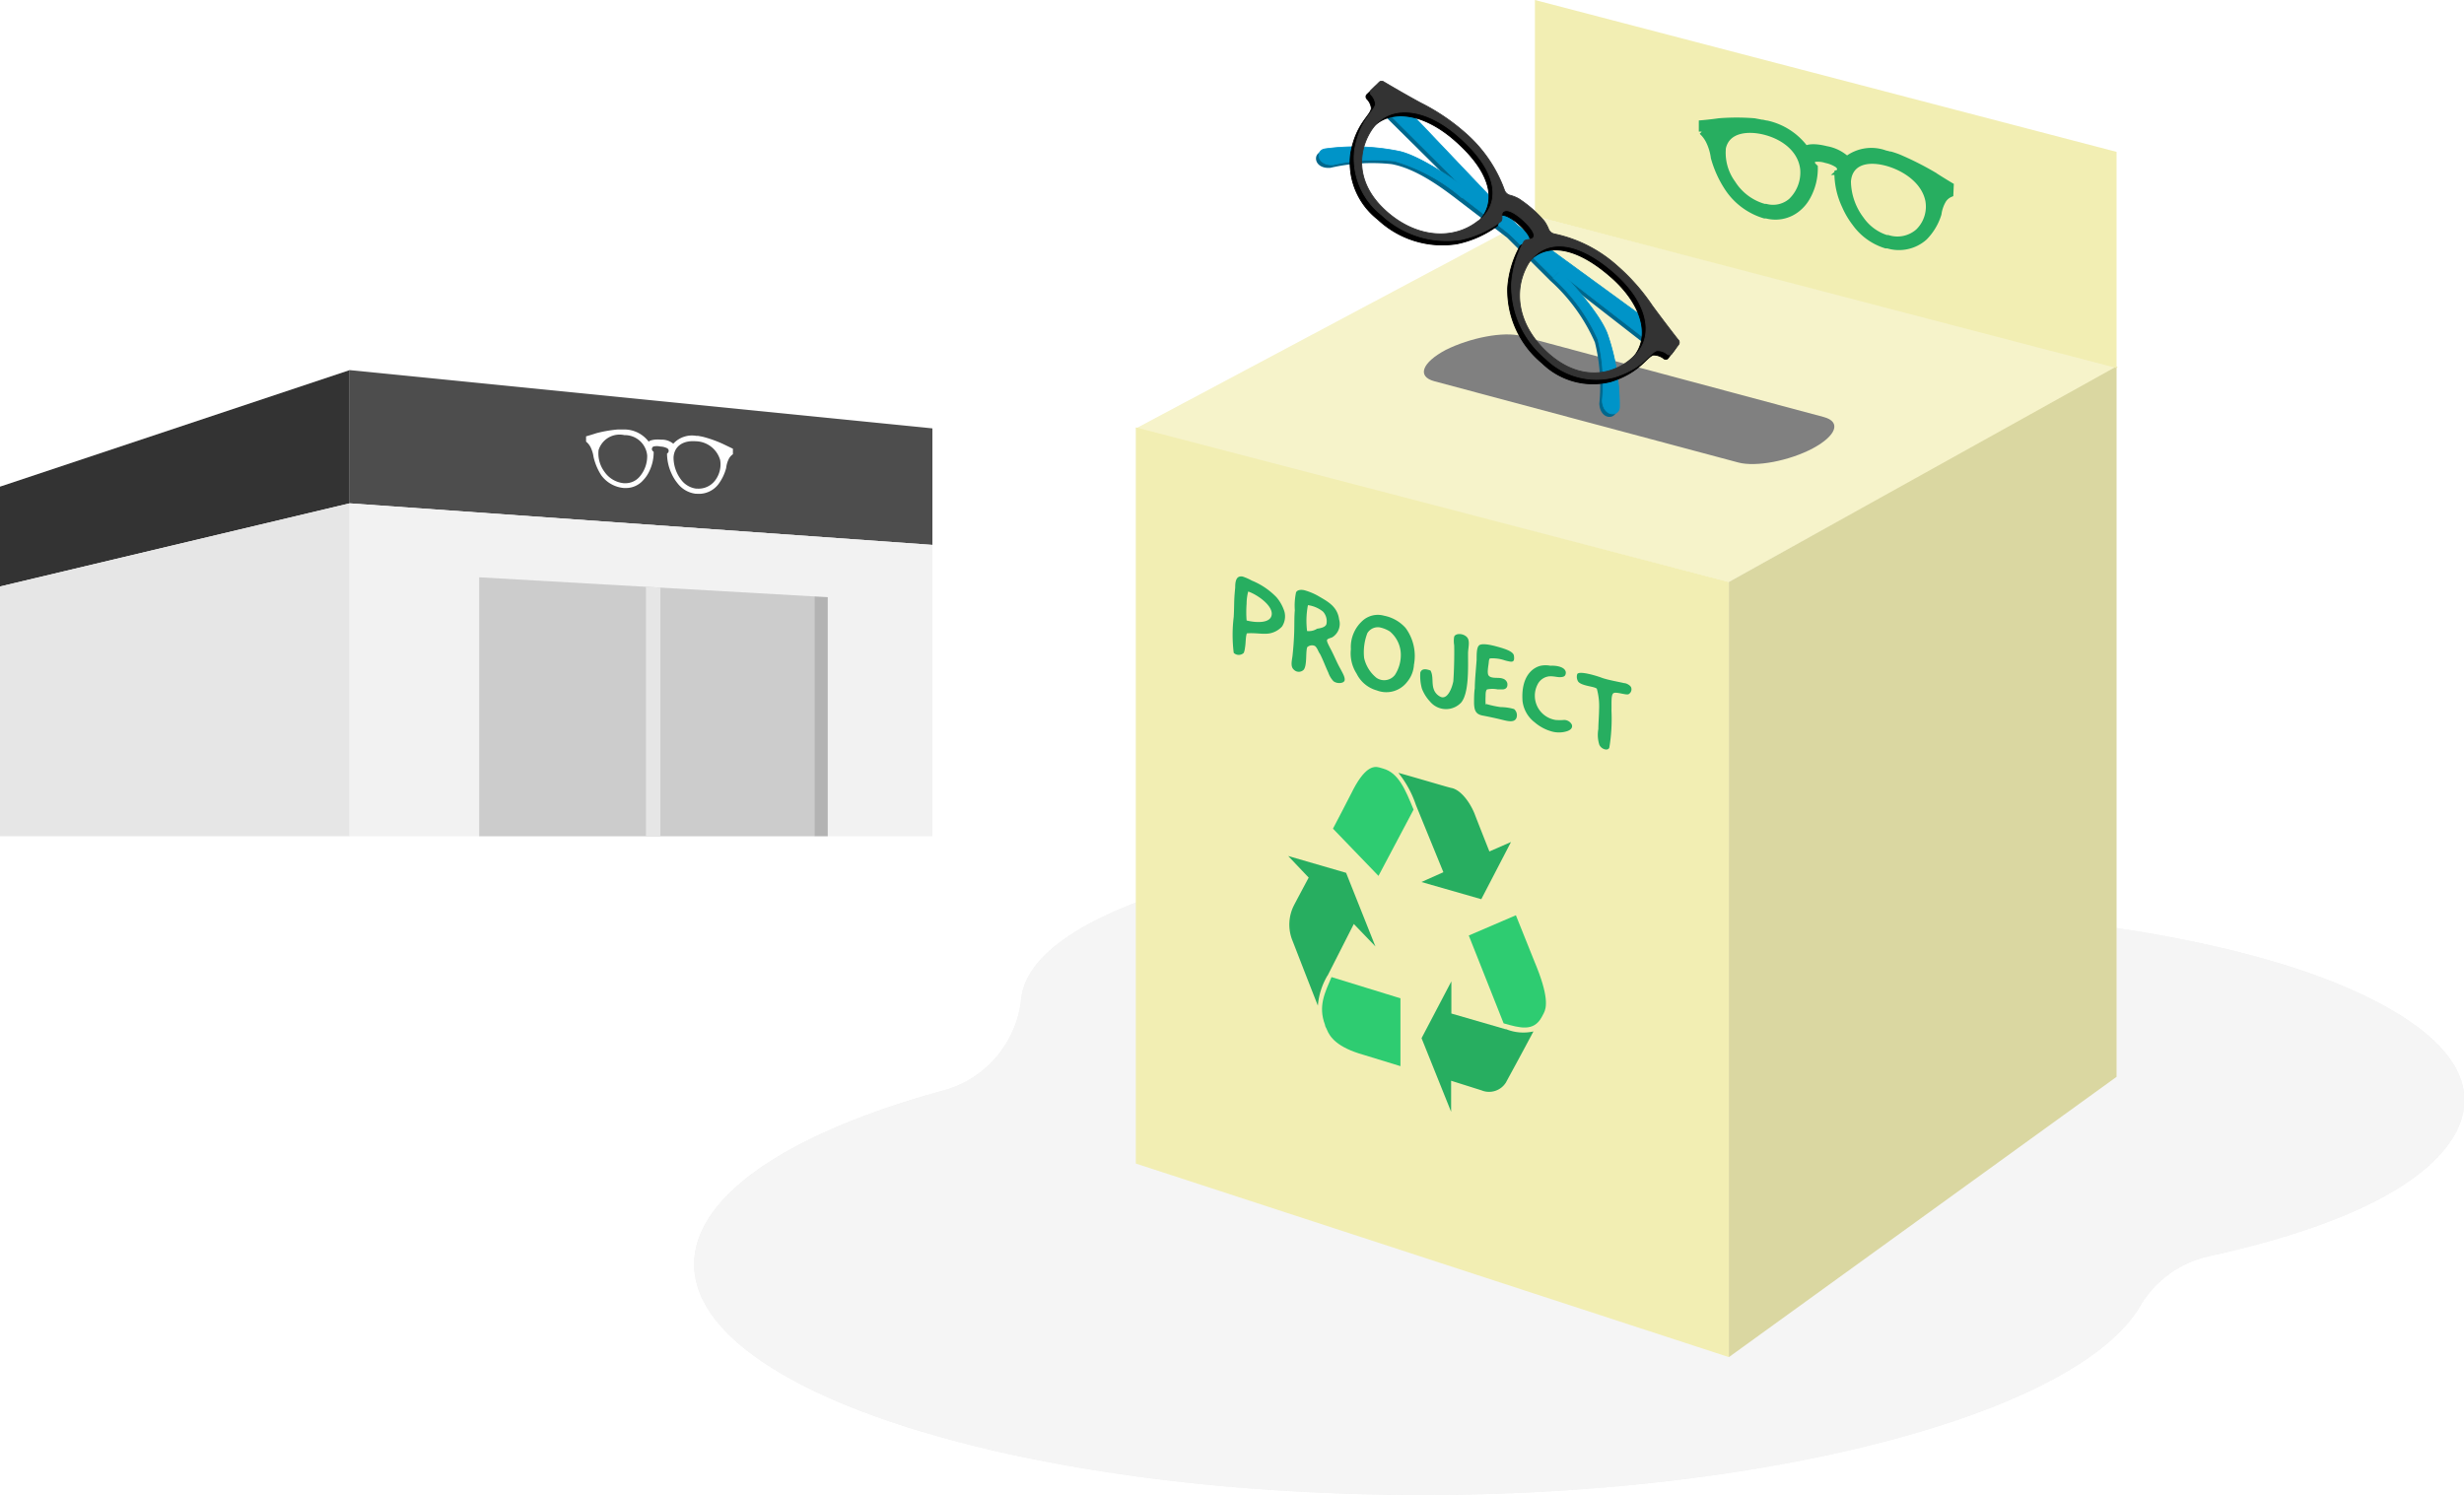 <svg xmlns="http://www.w3.org/2000/svg" viewBox="0 0 200.84 121.87"><polygon points="28.5 41.03 0 47.81 0 39.67 28.5 30.17 28.5 41.03" fill="#333"/><polygon points="28.5 68.17 0 68.17 0 47.81 28.5 41.03 28.5 68.17" fill="#e6e6e6"/><polygon points="76 44.42 28.5 41.03 28.5 30.17 76 34.92 76 44.42" fill="#4d4d4d"/><polygon points="76 68.17 28.5 68.17 28.5 41.03 76 44.42 76 68.17" fill="#f2f2f2"/><polygon points="66.38 68.17 39.06 68.17 39.06 47.06 66.38 48.62 66.38 68.17" fill="#ccc"/><polygon points="53.83 68.17 52.65 68.17 52.65 47.83 53.83 47.9 53.83 68.17" fill="#e6e6e6"/><polygon points="67.47 68.17 66.38 68.17 66.38 48.62 67.47 48.68 67.47 68.17" fill="#b3b3b3"/><path d="M59.74,36.58l-.81-.39a9.92,9.92,0,0,0-1.66-.59l-.37-.07h0l-.15,0h0a2.06,2.06,0,0,0-1.87.64,1.48,1.48,0,0,0-1-.33h0c-.66-.06-1,.11-1,.17a2.51,2.51,0,0,0-1.91-1h-.61a10.42,10.42,0,0,0-1.74.3c-.42.14-.85.26-.85.26V36a1.43,1.43,0,0,1,.35.42,2.61,2.61,0,0,1,.26.83A4.69,4.69,0,0,0,49,38.73a2.54,2.54,0,0,0,1.84,1.05h.09a1.86,1.86,0,0,0,1.51-.65,2.67,2.67,0,0,0,.49-.73,3.5,3.5,0,0,0,.35-1.57.44.44,0,0,1-.1-.09.23.23,0,0,1,.08-.34,1.21,1.21,0,0,1,.56,0,1.33,1.33,0,0,1,.56.14.24.24,0,0,1,.08.35.22.22,0,0,1-.09.08,3.89,3.89,0,0,0,.36,1.62,3.51,3.51,0,0,0,.49.8,2.2,2.2,0,0,0,1.49.86h.09a2,2,0,0,0,1.75-.77,3.81,3.81,0,0,0,.64-1.33,2.16,2.16,0,0,1,.23-.77,1,1,0,0,1,.32-.35Zm-7.59,2.26a1.51,1.51,0,0,1-1.23.55h-.08a2.17,2.17,0,0,1-1.57-.93,2.5,2.5,0,0,1-.48-1.77,1.79,1.79,0,0,1,2.1-1.22h0a1.83,1.83,0,0,1,1.86,1.64A2.55,2.55,0,0,1,52.15,38.84Zm6.15.31a1.69,1.69,0,0,1-1.49.68h-.08a1.83,1.83,0,0,1-1.21-.72,3,3,0,0,1-.62-1.82c.05-.89.74-1.4,1.8-1.32h0a2.12,2.12,0,0,1,2,1.53A2.16,2.16,0,0,1,58.3,39.15Z" fill="#fff"/><g opacity="0.8"><path d="M116,121.87c-32.77,0-59.42-8.43-59.42-18.8,0-5.48,7.41-10.65,20.33-14.18a8.65,8.65,0,0,0,6.32-7.44c.83-7.94,22.6-12.85,42.29-12.85,13.31,0,25.59,1.93,33.67,5.29a8.62,8.62,0,0,0,2.74.64c10.61.71,20.32,2.54,27.35,5.17,4.33,1.62,11.6,5.07,11.6,10,0,2.44-2,8.57-20.84,12.71a8.65,8.65,0,0,0-5.6,4.07C169.25,115.26,144.13,121.87,116,121.87Z" fill="#f2f2f2"/><path d="M116,121.87c-32.77,0-59.42-8.43-59.42-18.8,0-5.48,7.41-10.65,20.33-14.18a8.65,8.65,0,0,0,6.32-7.44c.83-7.94,22.6-12.85,42.29-12.85,13.31,0,25.59,1.93,33.67,5.29a8.62,8.62,0,0,0,2.74.64c10.61.71,20.32,2.54,27.35,5.17,4.33,1.62,11.6,5.07,11.6,10,0,2.44-2,8.57-20.84,12.71a8.65,8.65,0,0,0-5.6,4.07C169.25,115.26,144.13,121.87,116,121.87Z" fill="#f2f2f2"/></g><polygon points="140.92 47.44 92.57 34.94 125.11 17.62 172.63 29.92 140.92 47.44" fill="#f2eeb3"/><polygon points="140.92 47.44 92.57 34.94 125.11 17.62 172.63 29.92 140.92 47.44" fill="#fff" fill-opacity="0.3"/><path d="M141.68,37.7l-24.76-6.62c-1.46-.39-1-1.53.91-2.55h0c2-1,4.72-1.53,6.17-1.14L148.67,34c1.43.39,1,1.52-.89,2.54h0C145.85,37.57,143.12,38.09,141.68,37.7Z" fill="gray"/><polygon points="140.92 110.63 92.58 94.85 92.58 34.84 140.92 47.44 140.92 110.63" fill="#f2eeb3"/><path d="M108.21,79.53l2.14-4.21,1.76,1.83-2.39-6L105,69.78l1.67,1.76s-1,1.87-1.22,2.3a3.47,3.47,0,0,0-.14,2.74c.06.14,1.19,3.08,2.11,5.4a5.73,5.73,0,0,1,.78-2.45Z" fill="#27ae60"/><path d="M108,83.54c0,.13.11.26.15.38.24.6.8,1.45,3,2.07l3,.92,0-5.53-5.62-1.73C108,80.91,107.42,82,108,83.54Z" fill="#2ecc71"/><path d="M112.73,62.65l-.31-.09c-.47-.13-1.22-.05-2.28,2.12-.24.48-1.2,2.32-1.49,2.87l3.71,3.85L115.22,66C114.55,64.37,114,63,112.73,62.65Z" fill="#2ecc71"/><path d="M120.74,73.3l2.42-4.66-1.76.77s-1-2.52-1.21-3.08c-.37-.91-1.09-1.91-1.85-2.09-.12,0-2.49-.72-4.36-1.24a8.43,8.43,0,0,1,1.43,2.62h0l2.24,5.48-1.79.8,4.88,1.4Z" fill="#27ae60"/><path d="M122.75,83.91l-4.45-1.29V80l-2.43,4.63,2.41,6,0-2.53,2.47.78a1.62,1.62,0,0,0,2-.64c.06-.12,1.29-2.36,2.24-4.16a3.75,3.75,0,0,1-2.27-.2Z" fill="#27ae60"/><path d="M125.08,78.4c-.25-.61-1.23-3.06-1.52-3.79l-3.84,1.65,2.84,7.16c1.33.38,2.46.7,3.11-.52l.16-.3C126.07,82.14,126.26,81.21,125.08,78.4Z" fill="#2ecc71"/><polygon points="172.52 87.78 140.92 110.63 140.92 47.44 172.52 29.87 172.52 87.78" fill="#f2eeb3"/><polygon points="172.52 87.78 140.92 110.63 140.92 47.44 172.52 29.87 172.52 87.78" fill-opacity="0.1"/><polygon points="172.52 12.38 125.11 0 125.11 17.62 172.52 30 172.52 12.38" fill="#f2eeb3"/><path d="M159,15.13s-.71-.42-1.4-.87a25,25,0,0,0-2.88-1.45c-.21-.08-.45-.16-.63-.21l-.06,0-.26-.07h-.05a3.25,3.25,0,0,0-3.18.46,3.29,3.29,0,0,0-1.68-.83h0c-1.11-.28-1.62-.11-1.67,0a5.34,5.34,0,0,0-3.2-2.09h-.05l-.26-.06h-.06l-.63-.12a18.14,18.14,0,0,0-2.87,0c-.69.1-1.4.16-1.4.16v.68a2.66,2.66,0,0,1,.56.74,4.37,4.37,0,0,1,.42,1.38,8.7,8.7,0,0,0,1.14,2.5,5.48,5.48,0,0,0,3,2.21h0l.15,0a2.84,2.84,0,0,0,2.53-.55,3.22,3.22,0,0,0,.82-1,4.77,4.77,0,0,0,.58-2.38,1.46,1.46,0,0,1-.16-.17.32.32,0,0,1,.14-.51,2.13,2.13,0,0,1,.94.09,2.74,2.74,0,0,1,.95.39c.23.19.26.47.13.58a.44.44,0,0,1-.15.09,6.32,6.32,0,0,0,.61,2.68,6.59,6.59,0,0,0,.83,1.41A4.83,4.83,0,0,0,153.72,20l.15,0h0a3.13,3.13,0,0,0,3-.66A4.68,4.68,0,0,0,158,17.44a3,3,0,0,1,.41-1.16,1.29,1.29,0,0,1,.56-.46ZM146,16.4a2.27,2.27,0,0,1-2.06.47l-.13,0a4.48,4.48,0,0,1-2.59-1.93,4.22,4.22,0,0,1-.79-2.9c.35-1.52,2.08-1.65,3.46-1.29h0c1.81.48,3,1.68,3.1,3.13A3.25,3.25,0,0,1,146,16.4Zm10.46,2.4a2.59,2.59,0,0,1-2.58.61l-.12,0a4,4,0,0,1-2.07-1.53,5.25,5.25,0,0,1-1.07-3.08c.09-1.4,1.27-2,3.08-1.55h0c1.38.35,3.12,1.37,3.48,3.07A2.85,2.85,0,0,1,156.45,18.8Z" fill="#27ae60" stroke="#27ae60" stroke-miterlimit="10" stroke-width="0.5"/><path d="M101.48,52.79a1.6,1.6,0,0,1-.1.43.59.59,0,0,1-.82,0,11.88,11.88,0,0,1,0-2.93c.06-1.11,0-1.19.12-2.38,0-.55.09-1,.61-.91a4.43,4.43,0,0,1,.75.33,5.87,5.87,0,0,1,2,1.35,3.3,3.3,0,0,1,.66,1.2,1.52,1.52,0,0,1-.2,1.19,1.83,1.83,0,0,1-1,.56c-.55.1-1.17-.06-1.87,0C101.52,51.92,101.55,52.42,101.48,52.79Zm.26-4.57a4,4,0,0,0-.13,1,8.81,8.81,0,0,0,0,1.36c.85.21,2,.23,2.05-.51S102.46,48.46,101.74,48.22Z" fill="#27ae60"/><path d="M107.46,48.59c.73.43,1.55.83,1.69,1.9a1.29,1.29,0,0,1-.54,1.45c-.11.07-.44.11-.45.26s.25.6.36.82c.31.61.45,1,.78,1.58.13.26.35.61.3.86s-.6.31-.91.07a1.93,1.93,0,0,1-.42-.7c-.24-.51-.39-.95-.67-1.51-.16-.21-.21-.49-.42-.66a.57.57,0,0,0-.63.1c-.14.42,0,1.45-.28,1.83a.56.56,0,0,1-.81,0c-.32-.28-.13-.82-.1-1.21.06-.55.11-1.21.13-1.85s0-1.25.05-1.78a5.23,5.23,0,0,1,.1-1.46c.11-.22.42-.23.66-.18A4.93,4.93,0,0,1,107.46,48.59Zm.66,2.27a1.16,1.16,0,0,0-.28-1,2.49,2.49,0,0,0-1.23-.53,6.71,6.71,0,0,0-.07,2.11,1.25,1.25,0,0,0,.82-.19C107.57,51.22,108.05,51.15,108.12,50.86Z" fill="#27ae60"/><path d="M114.57,51.19a3.85,3.85,0,0,1,.68,3,2.39,2.39,0,0,1-.54,1.38,2.14,2.14,0,0,1-2.49.71,2.6,2.6,0,0,1-1.64-1.36,3.07,3.07,0,0,1-.47-2,2.88,2.88,0,0,1,.91-2.28,1.86,1.86,0,0,1,1.79-.45A3.16,3.16,0,0,1,114.57,51.19Zm-3.38,2.45a2.9,2.9,0,0,0,1,1.61,1.11,1.11,0,0,0,1.51-.23,3,3,0,0,0,.48-1.71,2.49,2.49,0,0,0-.9-1.84,2.53,2.53,0,0,0-.83-.33,1,1,0,0,0-1,.48A4.35,4.35,0,0,0,111.19,53.64Z" fill="#27ae60"/><path d="M116.86,56.17a1.06,1.06,0,0,0,.6.65c.52.18.88-.67,1-1.29.06-.81.09-2.12.07-2.93a2.11,2.11,0,0,1,0-.7c.1-.27.66-.3,1,0s.13.89.13,1.37c0,1.22.08,3.22-.56,4a1.69,1.69,0,0,1-2.53-.07,3.28,3.28,0,0,1-.67-1.06,3.87,3.87,0,0,1-.13-1.32c.11-.29.37-.33.83-.16C116.85,55.11,116.69,55.7,116.86,56.17Z" fill="#27ae60"/><path d="M121.15,57.39a8.29,8.29,0,0,0,1.15.25,4.19,4.19,0,0,1,1.11.16.66.66,0,0,1,.2.71c-.15.41-.67.29-1.15.17s-1.09-.25-1.61-.35-.68-.36-.7-1c0-.31,0-.87.06-1.22,0-.57.08-1.39.15-2.32,0-.49,0-1,.2-1.18s.85-.07,1.43.09,1.36.38,1.41.75,0,.55-.37.47a3.26,3.26,0,0,1-.38-.09,3.11,3.11,0,0,0-1.17-.16c-.11,0-.12.2-.14.4s-.15.82,0,1a.43.43,0,0,0,.27.15c.26.07.62,0,.88.1a.53.53,0,0,1,.37.37c.06.38-.16.5-.38.51l-.4,0a2.18,2.18,0,0,0-.87,0c-.11.09-.12.32-.12.57a4.88,4.88,0,0,0,0,.56s0,.07,0,.1Z" fill="#27ae60"/><path d="M127.63,54.81c0,.32-.18.38-.45.39s-.49-.08-.86-.07a1.2,1.2,0,0,0-1,.68,2,2,0,0,0,1.48,2.88,4.07,4.07,0,0,0,.69,0,.71.71,0,0,1,.63.38c.09.28-.12.44-.37.53a2.2,2.2,0,0,1-1.36,0,3.57,3.57,0,0,1-1.29-.71,2.56,2.56,0,0,1-1-1.75c-.14-2.09.9-2.74,1.49-2.87a2,2,0,0,1,.78,0C126.86,54.24,127.58,54.36,127.63,54.81Z" fill="#27ae60"/><path d="M130.36,60.71a2.7,2.7,0,0,1-.08-1.28c0-.44.06-1.14.06-1.57a5.36,5.36,0,0,0-.18-1.71c-.16-.2-1.18-.21-1.51-.57a.74.74,0,0,1-.09-.63c.16-.29,1.55.13,2,.3s1.41.34,1.84.44c.17,0,.54.19.57.4a.45.45,0,0,1-.25.51c-.25.06-1-.23-1.21-.09s-.14.84-.16,1.41a14.38,14.38,0,0,1-.17,3C131.11,61.24,130.54,61.11,130.36,60.71Z" fill="#27ae60"/><path d="M130.78,27.37a17,17,0,0,0-3-4.22L135.3,29l.83-1.11L123.5,18.65,112.73,7.32l-1,1L118.48,15a17.2,17.2,0,0,0-4.58-2.44,17.64,17.64,0,0,0-6.09-.22c-.87.13-.72,1.45.63,1.34a15,15,0,0,1,5-.3c1.94.37,3.89,1.76,5.49,3l3.92,3,3.5,3.49A14.71,14.71,0,0,1,130,27.91a14.64,14.64,0,0,1,.36,5c.07,1.35,1.39,1.34,1.42.45A17.78,17.78,0,0,0,130.78,27.37Z" fill="#00678c"/><polygon points="119.18 16.09 135.51 28.71 136.34 27.6 119.66 15.44 119.18 16.09" fill="#0094c8" stroke="#0094c8" stroke-linecap="round" stroke-linejoin="round" stroke-width="0.06"/><path d="M108.68,13.43a14.94,14.94,0,0,1,5-.3,14.85,14.85,0,0,1,5.49,3l.48-.65c-.73-.55-3.69-2.68-5.53-3.13a17.84,17.84,0,0,0-6.08-.22C107.18,12.22,107.33,13.53,108.68,13.43Z" fill="#0094c8" stroke="#0094c8" stroke-linecap="round" stroke-linejoin="round" stroke-width="0.06"/><polygon points="126.59 22.6 111.96 8.04 112.96 7.08 127.18 22.04 126.59 22.6" fill="#0094c8" stroke="#0094c8" stroke-linecap="round" stroke-linejoin="round" stroke-width="0.06"/><path d="M130.6,32.66a14.83,14.83,0,0,0-.36-5,14.71,14.71,0,0,0-3.65-5l.59-.56c.64.65,3.13,3.31,3.82,5.07a17.71,17.71,0,0,1,1,6C132,34,130.67,34,130.6,32.66Z" fill="#0094c8" stroke="#0094c8" stroke-linecap="round" stroke-linejoin="round" stroke-width="0.06"/><path d="M136.45,28.05c-.36-.46-1.28-1.65-2.1-2.77A16.6,16.6,0,0,0,131.47,22a11.14,11.14,0,0,0-5.1-2.57.68.68,0,0,1-.47-.4,2.53,2.53,0,0,0-.37-.66,9.12,9.12,0,0,0-2.06-1.81,2.63,2.63,0,0,0-.7-.28.66.66,0,0,1-.46-.41,11.16,11.16,0,0,0-3.22-4.69,16.87,16.87,0,0,0-3.62-2.43c-1.21-.66-2.5-1.42-3-1.71a.28.28,0,0,0-.36,0l-.7.67a.26.26,0,0,0,0,.35,1.27,1.27,0,0,1,.37.77c-.06.6-1.27,1.25-1.69,3.71a5.86,5.86,0,0,0,2.21,5.34,7.68,7.68,0,0,0,6.44,2A8.41,8.41,0,0,0,122,18.45c.29-.24-.13-.78.38-.89s1.44.75,1.44.75.94.82.9,1.28-.64.19-.83.49a8.14,8.14,0,0,0-1,3.4,7.72,7.72,0,0,0,2.82,6.13,5.92,5.92,0,0,0,5.59,1.5c2.38-.75,2.89-2,3.46-2.17a1.37,1.37,0,0,1,.84.28.25.25,0,0,0,.35,0l.58-.77A.31.31,0,0,0,136.45,28.05Zm-16.27-9.73c-2,1.6-5,1.43-7.46-.75-2.89-2.53-2.24-5.43-1-7,1.47-1.79,4.31-1.43,7,1,3.27,2.93,3.2,5.41,1.48,6.76ZM133,29.23c-1.37,1.46-4.17,2.47-7.06-.07-2.47-2.17-3-5-1.71-7.29,1.11-1.88,3.55-2.29,6.89.55,2.78,2.34,3.5,5.12,1.91,6.81Z" stroke="#000" stroke-linecap="round" stroke-linejoin="round" stroke-width="0.07"/><path d="M136.77,27.68c-.36-.46-1.27-1.64-2.1-2.77a16.55,16.55,0,0,0-2.88-3.26,11.06,11.06,0,0,0-5.1-2.58.65.65,0,0,1-.47-.4,3,3,0,0,0-.36-.66,9.65,9.65,0,0,0-2.07-1.81,3,3,0,0,0-.7-.28.67.67,0,0,1-.46-.41,11.22,11.22,0,0,0-3.22-4.69,16.93,16.93,0,0,0-3.61-2.43c-1.22-.66-2.51-1.42-3-1.71a.3.3,0,0,0-.36,0l-.69.68a.25.25,0,0,0,0,.35,1.33,1.33,0,0,1,.37.76c-.06.6-1.27,1.26-1.7,3.72a5.86,5.86,0,0,0,2.21,5.34,7.73,7.73,0,0,0,6.45,2,8.43,8.43,0,0,0,3.23-1.46c.29-.24-.13-.77.38-.89s1.44.75,1.44.75.94.83.91,1.28-.65.19-.83.49a8.3,8.3,0,0,0-1,3.4A7.72,7.72,0,0,0,126,29.24a5.9,5.9,0,0,0,5.59,1.5c2.38-.74,2.89-2,3.46-2.16a1.25,1.25,0,0,1,.84.28.27.27,0,0,0,.36,0l.58-.78A.31.31,0,0,0,136.77,27.68ZM120.5,18c-2,1.6-5,1.43-7.46-.74-2.88-2.54-2.24-5.44-1-7,1.47-1.8,4.32-1.44,7,1,3.27,2.93,3.2,5.42,1.48,6.76Zm12.81,10.91c-1.37,1.46-4.17,2.47-7.06-.06-2.47-2.18-3-5.05-1.71-7.3,1.11-1.88,3.56-2.29,6.89.55,2.78,2.35,3.5,5.12,1.91,6.81Z" fill="#333" stroke="#333" stroke-linecap="round" stroke-linejoin="round" stroke-width="0.07"/></svg>
